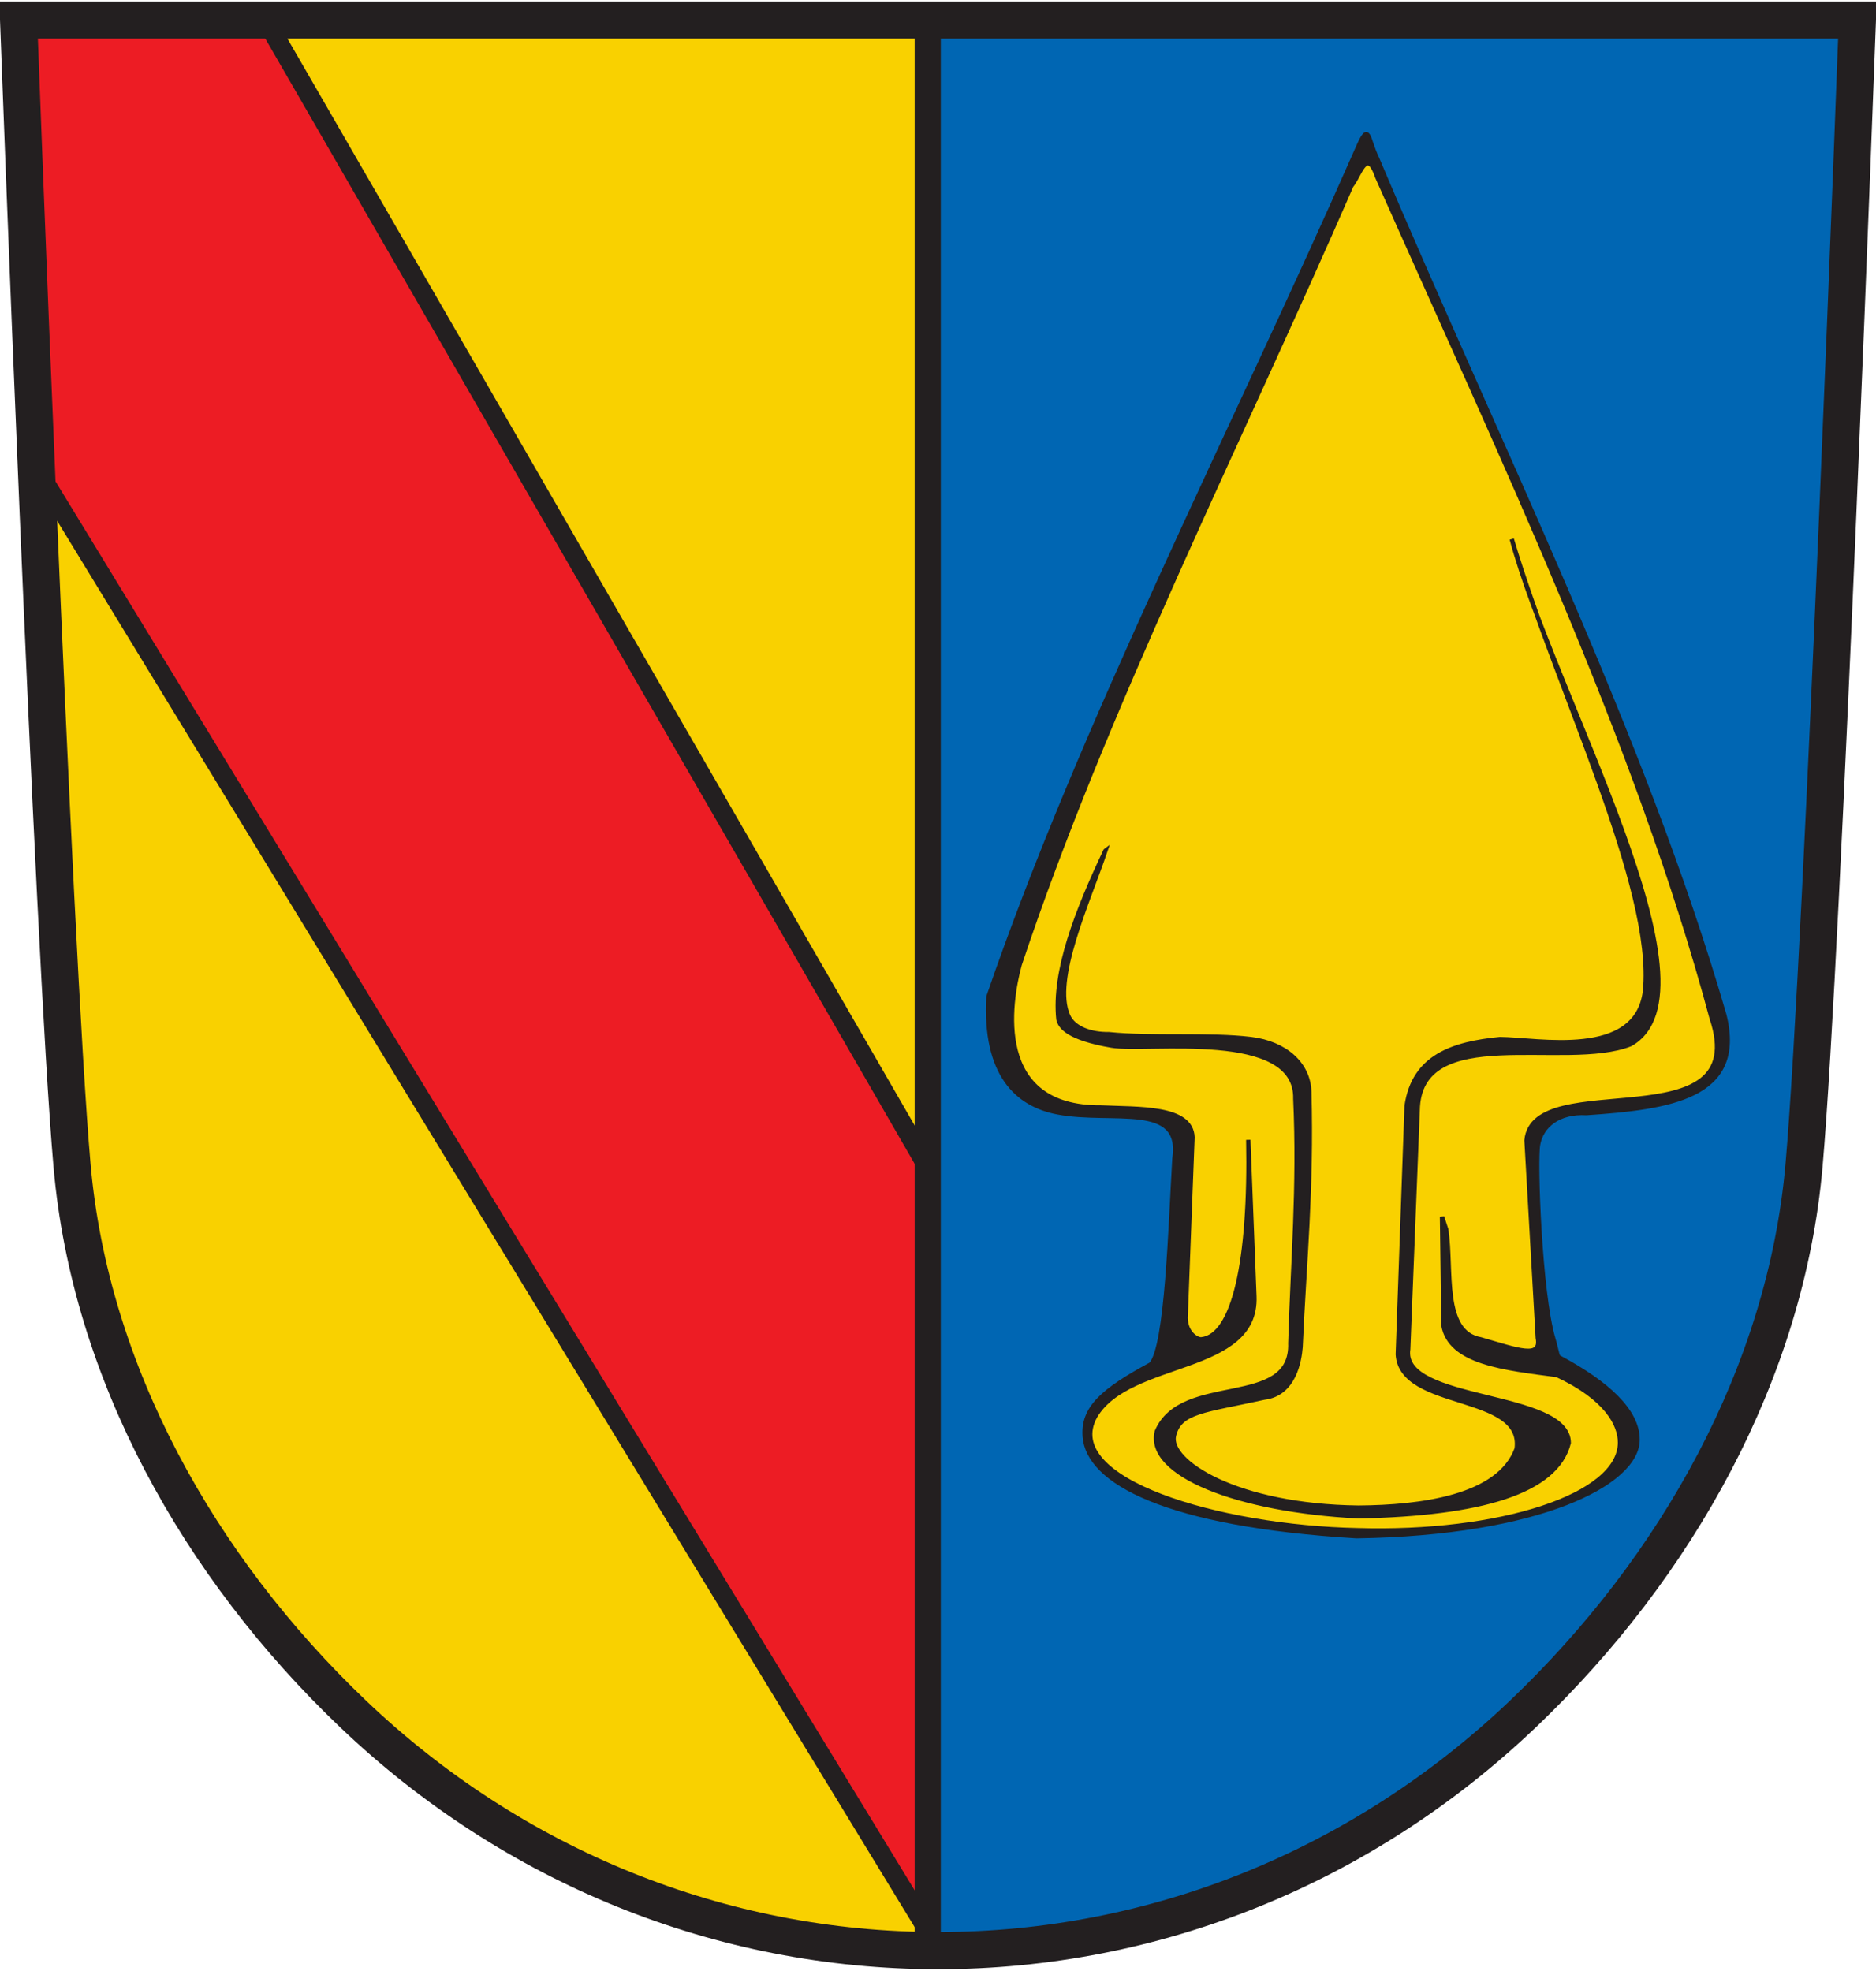 <?xml version="1.0" encoding="UTF-8" standalone="no"?>
<!-- Created with Inkscape (http://www.inkscape.org/) -->

<svg
   xmlns:dc="http://purl.org/dc/elements/1.1/"
   xmlns:cc="http://creativecommons.org/ns#"
   xmlns:rdf="http://www.w3.org/1999/02/22-rdf-syntax-ns#"
   xmlns:svg="http://www.w3.org/2000/svg"
   xmlns="http://www.w3.org/2000/svg"
   xmlns:sodipodi="http://sodipodi.sourceforge.net/DTD/sodipodi-0.dtd"
   xmlns:inkscape="http://www.inkscape.org/namespaces/inkscape"
   id="svg2"
   version="1.1"
   inkscape:version="0.47 r22583"
   width="430.532"
   height="452.33"
   sodipodi:docname="Wappen_Marxgruen.svg">
  <defs
     id="defs6">
    <inkscape:perspective
       sodipodi:type="inkscape:persp3d"
       inkscape:vp_x="0 : 0.5 : 1"
       inkscape:vp_y="0 : 1000 : 0"
       inkscape:vp_z="1 : 0.5 : 1"
       inkscape:persp3d-origin="0.5 : 0.33333333 : 1"
       id="perspective10" />
    <inkscape:perspective
       sodipodi:type="inkscape:persp3d"
       inkscape:vp_x="0 : 0.5 : 1"
       inkscape:vp_y="0 : 1000 : 0"
       inkscape:vp_z="1 : 0.5 : 1"
       inkscape:persp3d-origin="0.5 : 0.33333333 : 1"
       id="perspective4187" />
    <inkscape:perspective
       sodipodi:type="inkscape:persp3d"
       inkscape:vp_x="0 : 313.21133 : 1"
       inkscape:vp_y="0 : 1000 : 0"
       inkscape:vp_z="584.84546 : 313.21133 : 1"
       inkscape:persp3d-origin="292.42273 : 208.80756 : 1"
       id="perspective4015" />
    <clipPath
       id="clipPath2703-1">
      <path
         d="m -0.138,841.445 595.276,0 0,-841.89 -595.276,0 0,841.89 z"
         id="path2705-4" />
    </clipPath>
    <clipPath
       id="clipPath2709-2">
      <path
         d="m 0.03,841.95 595.26,0 0,-841.92 -595.26,0 0,841.92 z"
         id="path2711-3" />
    </clipPath>
    <style
       type="text/css"
       id="style1365-2" />
    <style
       type="text/css"
       id="style1367-2" />
    <style
       type="text/css"
       id="style2054-1" />
    <style
       type="text/css"
       id="style2183-6" />
    <style
       type="text/css"
       id="style2181-8" />
    <style
       type="text/css"
       id="style2978-5" />
    <style
       type="text/css"
       id="style6-7" />
    <clipPath
       id="clipPath223-6">
      <path
         d="m 404.161,505.122 0,-166.41 155.181,0 0,166.41"
         id="path225-1" />
    </clipPath>
    <inkscape:perspective
       sodipodi:type="inkscape:persp3d"
       inkscape:vp_x="0 : 0.5 : 1"
       inkscape:vp_y="0 : 1000 : 0"
       inkscape:vp_z="1 : 0.5 : 1"
       inkscape:persp3d-origin="0.5 : 0.33333333 : 1"
       id="perspective3896" />
    <inkscape:perspective
       sodipodi:type="inkscape:persp3d"
       inkscape:vp_x="0 : 313.21133 : 1"
       inkscape:vp_y="0 : 1000 : 0"
       inkscape:vp_z="584.84546 : 313.21133 : 1"
       inkscape:persp3d-origin="292.42273 : 208.80756 : 1"
       id="perspective3644" />
    <clipPath
       id="clipPath2703">
      <path
         d="m -0.138,841.445 595.276,0 0,-841.89 -595.276,0 0,841.89 z"
         id="path2705" />
    </clipPath>
    <clipPath
       id="clipPath2709">
      <path
         d="m 0.03,841.95 595.26,0 0,-841.92 -595.26,0 0,841.92 z"
         id="path2711" />
    </clipPath>
    <style
       type="text/css"
       id="style1365" />
    <style
       type="text/css"
       id="style1367" />
    <style
       type="text/css"
       id="style2054" />
    <style
       type="text/css"
       id="style2183" />
    <style
       type="text/css"
       id="style2181" />
    <style
       type="text/css"
       id="style2978" />
    <style
       type="text/css"
       id="style6" />
    <clipPath
       id="clipPath223">
      <path
         d="m 404.161,505.122 0,-166.41 155.181,0 0,166.41"
         id="path225" />
    </clipPath>
    <inkscape:perspective
       id="perspective10-0"
       inkscape:persp3d-origin="0.5 : 0.33333333 : 1"
       inkscape:vp_z="1 : 0.5 : 1"
       inkscape:vp_y="0 : 1000 : 0"
       inkscape:vp_x="0 : 0.5 : 1"
       sodipodi:type="inkscape:persp3d" />
    <clipPath
       id="clipPath3495">
      <path
         id="path3497"
         d="m 0,841.89 595.276,0 L 595.276,0 0,0 0,841.89 z" />
    </clipPath>
    <clipPath
       id="clipPath3499">
      <path
         id="path3501"
         d="m 0.03,841.95 595.26,0 0,-841.92 -595.26,0 0,841.92 z" />
    </clipPath>
    <clipPath
       id="clipPath223-8">
      <path
         id="path225-8"
         d="m 404.161,505.122 0,-166.41 155.181,0 0,166.41" />
    </clipPath>
    <clipPath
       id="clipPath3333">
      <path
         id="path3506"
         d="m 0.03,841.95 595.26,0 0,-841.92 -595.26,0 0,841.92 z" />
    </clipPath>
    <clipPath
       id="clipPath3337">
      <path
         id="path3339"
         d="m 0,841.89 595.276,0 L 595.276,0 0,0 0,841.89 z" />
    </clipPath>
    <clipPath
       id="clipPath3654">
      <path
         id="path3656"
         d="m 404.161,505.122 0,-166.41 155.181,0 0,166.41" />
    </clipPath>
    <clipPath
       id="clipPath3515">
      <path
         id="path3517"
         d="m 0.03,841.95 595.26,0 0,-841.92 -595.26,0 0,841.92 z" />
    </clipPath>
    <clipPath
       id="clipPath3519">
      <path
         id="path3521"
         d="m 0,841.89 595.276,0 L 595.276,0 0,0 0,841.89 z" />
    </clipPath>
    <clipPath
       id="clipPath3385">
      <path
         id="path3387"
         d="m 0,841.89 595.276,0 L 595.276,0 0,0 0,841.89 z" />
    </clipPath>
    <clipPath
       id="clipPath3381">
      <path
         id="path3383"
         d="m 0.03,841.95 595.26,0 0,-841.92 -595.26,0 0,841.92 z" />
    </clipPath>
    <clipPath
       id="clipPath3642">
      <path
         id="path3644"
         d="m 0,841.89 595.276,0 L 595.276,0 0,0 0,841.89 z" />
    </clipPath>
    <clipPath
       id="clipPath3638">
      <path
         id="path3640"
         d="m 0.03,841.95 595.26,0 0,-841.92 -595.26,0 0,841.92 z" />
    </clipPath>
    <clipPath
       id="clipPath17">
      <path
         id="path19"
         d="m 0,841.89 595.276,0 L 595.276,0 0,0 0,841.89 z" />
    </clipPath>
    <clipPath
       id="clipPath23">
      <path
         id="path25"
         d="m 0.03,841.95 595.26,0 0,-841.92 -595.26,0 0,841.92 z" />
    </clipPath>
    <inkscape:perspective
       id="perspective73"
       inkscape:persp3d-origin="284.48053 : 209.5486 : 1"
       inkscape:vp_z="568.96106 : 314.32291 : 1"
       inkscape:vp_y="0 : 1000 : 0"
       inkscape:vp_x="0 : 314.32291 : 1"
       sodipodi:type="inkscape:persp3d" />
    <inkscape:perspective
       sodipodi:type="inkscape:persp3d"
       inkscape:vp_x="0 : 0.5 : 1"
       inkscape:vp_y="0 : 1000 : 0"
       inkscape:vp_z="1 : 0.5 : 1"
       inkscape:persp3d-origin="0.5 : 0.33333333 : 1"
       id="perspective4187-1" />
    <inkscape:perspective
       sodipodi:type="inkscape:persp3d"
       inkscape:vp_x="0 : 313.21133 : 1"
       inkscape:vp_y="0 : 1000 : 0"
       inkscape:vp_z="584.84546 : 313.21133 : 1"
       inkscape:persp3d-origin="292.42273 : 208.80756 : 1"
       id="perspective4015-3" />
    <clipPath
       id="clipPath2703-1-5">
      <path
         d="m -0.138,841.445 595.276,0 0,-841.89 -595.276,0 0,841.89 z"
         id="path2705-4-4" />
    </clipPath>
    <clipPath
       id="clipPath2709-2-7">
      <path
         d="m 0.03,841.95 595.26,0 0,-841.92 -595.26,0 0,841.92 z"
         id="path2711-3-9" />
    </clipPath>
    <style
       type="text/css"
       id="style1365-2-2" />
    <style
       type="text/css"
       id="style1367-2-9" />
    <style
       type="text/css"
       id="style2054-1-8" />
    <style
       type="text/css"
       id="style2183-6-1" />
    <style
       type="text/css"
       id="style2181-8-6" />
    <style
       type="text/css"
       id="style2978-5-7" />
    <style
       type="text/css"
       id="style6-7-5" />
    <clipPath
       id="clipPath223-6-6">
      <path
         d="m 404.161,505.122 0,-166.41 155.181,0 0,166.41"
         id="path225-1-8" />
    </clipPath>
    <inkscape:perspective
       sodipodi:type="inkscape:persp3d"
       inkscape:vp_x="0 : 0.5 : 1"
       inkscape:vp_y="0 : 1000 : 0"
       inkscape:vp_z="1 : 0.5 : 1"
       inkscape:persp3d-origin="0.5 : 0.33333333 : 1"
       id="perspective3896-1" />
    <inkscape:perspective
       sodipodi:type="inkscape:persp3d"
       inkscape:vp_x="0 : 313.21133 : 1"
       inkscape:vp_y="0 : 1000 : 0"
       inkscape:vp_z="584.84546 : 313.21133 : 1"
       inkscape:persp3d-origin="292.42273 : 208.80756 : 1"
       id="perspective3644-2" />
    <clipPath
       id="clipPath2703-3">
      <path
         d="m -0.138,841.445 595.276,0 0,-841.89 -595.276,0 0,841.89 z"
         id="path2705-2" />
    </clipPath>
    <clipPath
       id="clipPath2709-4">
      <path
         d="m 0.03,841.95 595.26,0 0,-841.92 -595.26,0 0,841.92 z"
         id="path2711-2" />
    </clipPath>
    <style
       type="text/css"
       id="style1365-1" />
    <style
       type="text/css"
       id="style1367-6" />
    <style
       type="text/css"
       id="style2054-7" />
    <style
       type="text/css"
       id="style2183-2" />
    <style
       type="text/css"
       id="style2181-5" />
    <style
       type="text/css"
       id="style2978-1" />
    <style
       type="text/css"
       id="style6-1" />
    <clipPath
       id="clipPath223-1">
      <path
         d="m 404.161,505.122 0,-166.41 155.181,0 0,166.41"
         id="path225-7" />
    </clipPath>
    <inkscape:perspective
       id="perspective10-5"
       inkscape:persp3d-origin="0.5 : 0.33333333 : 1"
       inkscape:vp_z="1 : 0.5 : 1"
       inkscape:vp_y="0 : 1000 : 0"
       inkscape:vp_x="0 : 0.5 : 1"
       sodipodi:type="inkscape:persp3d" />
    <inkscape:perspective
       id="perspective3977"
       inkscape:persp3d-origin="0.5 : 0.33333333 : 1"
       inkscape:vp_z="1 : 0.5 : 1"
       inkscape:vp_y="0 : 1000 : 0"
       inkscape:vp_x="0 : 0.5 : 1"
       sodipodi:type="inkscape:persp3d" />
    <inkscape:perspective
       id="perspective3999"
       inkscape:persp3d-origin="0.5 : 0.33333333 : 1"
       inkscape:vp_z="1 : 0.5 : 1"
       inkscape:vp_y="0 : 1000 : 0"
       inkscape:vp_x="0 : 0.5 : 1"
       sodipodi:type="inkscape:persp3d" />
    <inkscape:perspective
       id="perspective4034"
       inkscape:persp3d-origin="0.5 : 0.33333333 : 1"
       inkscape:vp_z="1 : 0.5 : 1"
       inkscape:vp_y="0 : 1000 : 0"
       inkscape:vp_x="0 : 0.5 : 1"
       sodipodi:type="inkscape:persp3d" />
    <inkscape:perspective
       id="perspective4058"
       inkscape:persp3d-origin="0.5 : 0.33333333 : 1"
       inkscape:vp_z="1 : 0.5 : 1"
       inkscape:vp_y="0 : 1000 : 0"
       inkscape:vp_x="0 : 0.5 : 1"
       sodipodi:type="inkscape:persp3d" />
  </defs>
  <sodipodi:namedview
     pagecolor="#ffffff"
     bordercolor="#666666"
     borderopacity="1"
     objecttolerance="10"
     gridtolerance="10"
     guidetolerance="10"
     inkscape:pageopacity="0"
     inkscape:pageshadow="2"
     inkscape:window-width="1440"
     inkscape:window-height="838"
     id="namedview4"
     showgrid="false"
     showguides="true"
     inkscape:guide-bbox="true"
     inkscape:zoom="0.15541373"
     inkscape:cx="1776.1348"
     inkscape:cy="-1108.1489"
     inkscape:window-x="-8"
     inkscape:window-y="-8"
     inkscape:window-maximized="1"
     inkscape:current-layer="svg2">
    <sodipodi:guide
       orientation="1,0"
       position="811.584,29.059"
       id="guide3961" />
  </sodipodi:namedview>
  <g
     transform="matrix(1.93,0,0,1.93,823.948,-229.401)"
     id="g1372">
    <g
       transform="matrix(3.249,0,0,3.195,-708.508,-52.195)"
       id="g2190"
       style="fill-rule:evenodd">
      <g
         transform="translate(-57.864,0)"
         id="Layer_x0020_1" />
    </g>
  </g>
  <path
     d="m 422.17,4.459 c 0,0 -7.877,213.138 -12.258,262.967 -4.163,47.334 -29.044,92.037 -64.543,125.871 -36.731,35.011 -84.39,54.29 -134.196,54.29 l 1.735,-443.129 209.262,0 z"
     id="path3492"
     style="fill:#0066b3;fill-opacity:1;stroke:none"
     sodipodi:nodetypes="cccccc" />
  <path
     style="fill:#231f20;fill-opacity:1;stroke:#231f20;stroke-width:1px;stroke-linecap:butt;stroke-linejoin:miter;stroke-opacity:1"
     d="m 358.158,311.743 c -0.764,0.244 -0.779,-1.369 -1.697,-4.489 -3.103,-10.546 -4.189,-40.69 -3.481,-44.572 0.785,-4.306 4.723,-7.562 11.113,-7.199 18.818,-1.303 36.392,-3.539 31.622,-22.533 -18.559,-64.116 -51.913,-130.843 -79.681,-196.584 -2.227,-4.574 -1.794,-8.442 -4.341,-2.641 -28.638,65.145 -63.466,132.671 -84.831,195.019 -0.986,17.837 6.558,24.816 15.882,26.572 12.693,2.391 28.798,-2.734 26.782,10.683 -0.894,14.922 -1.655,43.23 -5.408,47.17 -11.161,6.041 -15.681,10.079 -15.167,16.609 0.806,10.231 18.247,20.14 62.337,22.824 42.167,-0.631 64.475,-12.219 64.522,-22.115 0.032,-6.715 -7.115,-13.041 -17.652,-18.745 z"
     id="path3963"
     sodipodi:nodetypes="csscccccsccscsc" />
  <path
     style="fill:#f9d100;fill-opacity:1;stroke:#231f20;stroke-width:1px;stroke-linecap:butt;stroke-linejoin:miter;stroke-opacity:1"
     d="m 357.313,315.61 c 11.38,5.304 14.493,11.387 14.474,15.524 -0.058,12.345 -27.931,21.067 -60.242,20.099 -31.694,-0.642 -68.35,-11.45 -60.198,-26.153 7.847,-13.294 37.196,-9.771 36.524,-27.506 l -1.397,-35.95 c 0.539,28.074 -3.35,45.068 -10.774,45.789 -1.117,0.109 -3.889,-1.668 -3.586,-5.582 l 1.553,-40.781 c -0.238,-7.123 -12.399,-6.438 -21.036,-6.853 -24.891,0.185 -21.026,-23.989 -18.624,-32.809 19.539,-58.617 50.17,-119.083 76.126,-178.77 1.339,-1.574 2.54,-5.499 3.995,-5.108 0.597,0.16 1.236,1.047 1.945,3.118 28.629,64.503 59.578,129.121 76.74,193.051 9.736,28.969 -40.946,11.044 -42.487,28.062 l 2.586,45.328 c 0.939,4.935 -4.544,2.824 -13.081,0.355 -9.069,-1.6 -6.545,-15.921 -7.929,-25.206 l -0.961,-2.917 0.323,24.899 c 1.496,8.594 14.045,9.821 26.049,11.411 z"
     id="path3965"
     sodipodi:nodetypes="csccccscccccsccccccccc" />
  <path
     style="fill:#231f20;fill-opacity:1;stroke:#231f20;stroke-width:1px;stroke-linecap:butt;stroke-linejoin:miter;stroke-opacity:1"
     d="m 253.686,195.279 c -4.085,12.002 -12.228,29.571 -8.585,37.83 1.318,2.987 5.278,4.321 9.404,4.267 9.737,1.013 23.068,-0.04 32.612,1.128 7.893,0.966 13.169,5.738 13.362,12.105 0.578,22.837 -1.097,38.151 -2.01,58.603 -0.234,2.948 -1.396,10.745 -8.342,11.585 -13.716,3.023 -19.377,3.102 -20.714,8.727 -1.396,5.868 14.162,16.194 42.358,16.525 14.179,-0.096 32.256,-2.343 36.299,-13.528 1.72,-12.961 -26.519,-8.956 -27.281,-21.644 l 2.029,-57.041 c 1.643,-11.392 10.72,-14.288 21.419,-15.331 8.693,0.068 31.314,4.826 33.285,-11.008 2.393,-23.795 -20.255,-69.055 -30.58,-103.751 9.582,35.959 48.827,103.689 27.242,115.931 -14.959,5.927 -48.533,-5.446 -48.841,15.209 l -2.171,54.801 c -1.898,12.397 36.756,9.579 36.847,21.483 -2.808,11.315 -20.328,16.326 -48.268,16.87 -27.718,-1.397 -48.663,-9.615 -46.264,-19.453 5.74,-13.53 31.184,-4.816 30.64,-20.317 0.534,-18.502 2.073,-35.799 1.149,-56.05 0.419,-16.285 -33.935,-10.815 -42.149,-12.22 -9.791,-1.676 -11.825,-4.203 -12.226,-6.042 -1.145,-11.013 4.213,-24.77 10.783,-38.676 z"
     id="path3967"
     sodipodi:nodetypes="cscscccscccccccccccccccscc" />
  <path
     d="m 3.647,3.6 c 0,0 7.877,213.138 12.258,262.967 4.163,47.334 29.044,92.037 64.543,125.871 36.731,35.011 84.39,54.29 134.196,54.29 l -1.735,-443.129 -209.262,0 z"
     id="path3492-34"
     style="fill:#f9d100;fill-opacity:1;stroke:none"
     sodipodi:nodetypes="cccccc" />
  <path
     style="fill:#ed1c24;fill-opacity:1;stroke:#231f20;stroke-width:4.4;stroke-linecap:butt;stroke-linejoin:miter;stroke-miterlimit:4;stroke-opacity:1;stroke-dasharray:none"
     d="m 60.757,4.24 152.152,263.69 0,175.094 L 9.209,108.924 5.292,5.017 60.757,4.24 z"
     id="path3187"
     sodipodi:nodetypes="cccccc" />
  <path
     style="fill:none;stroke:#231f20;stroke-width:6;stroke-linecap:butt;stroke-linejoin:miter;stroke-miterlimit:4;stroke-opacity:1;stroke-dasharray:none"
     d="m 212.908,3 0,446.33"
     id="path4048" />
  <path
     d="m 426.267,4.601 c 0,0 -7.877,213.138 -12.258,262.967 -4.163,47.334 -29.044,92.037 -64.543,125.871 -36.731,35.011 -84.39,54.29 -134.196,54.29 -49.806,0 -97.471,-19.279 -134.196,-54.29 -35.499,-33.833 -60.38,-78.537 -64.537,-125.871 C 12.153,217.738 4.265,4.601 4.265,4.601 l 214.448,0 207.554,0 z"
     id="path3492-3"
     style="fill:none;stroke:#231f20;stroke-width:8.53;stroke-linecap:butt;stroke-linejoin:miter;stroke-miterlimit:4;stroke-opacity:1;stroke-dasharray:none"
     sodipodi:nodetypes="cccsccccc" />
</svg>
